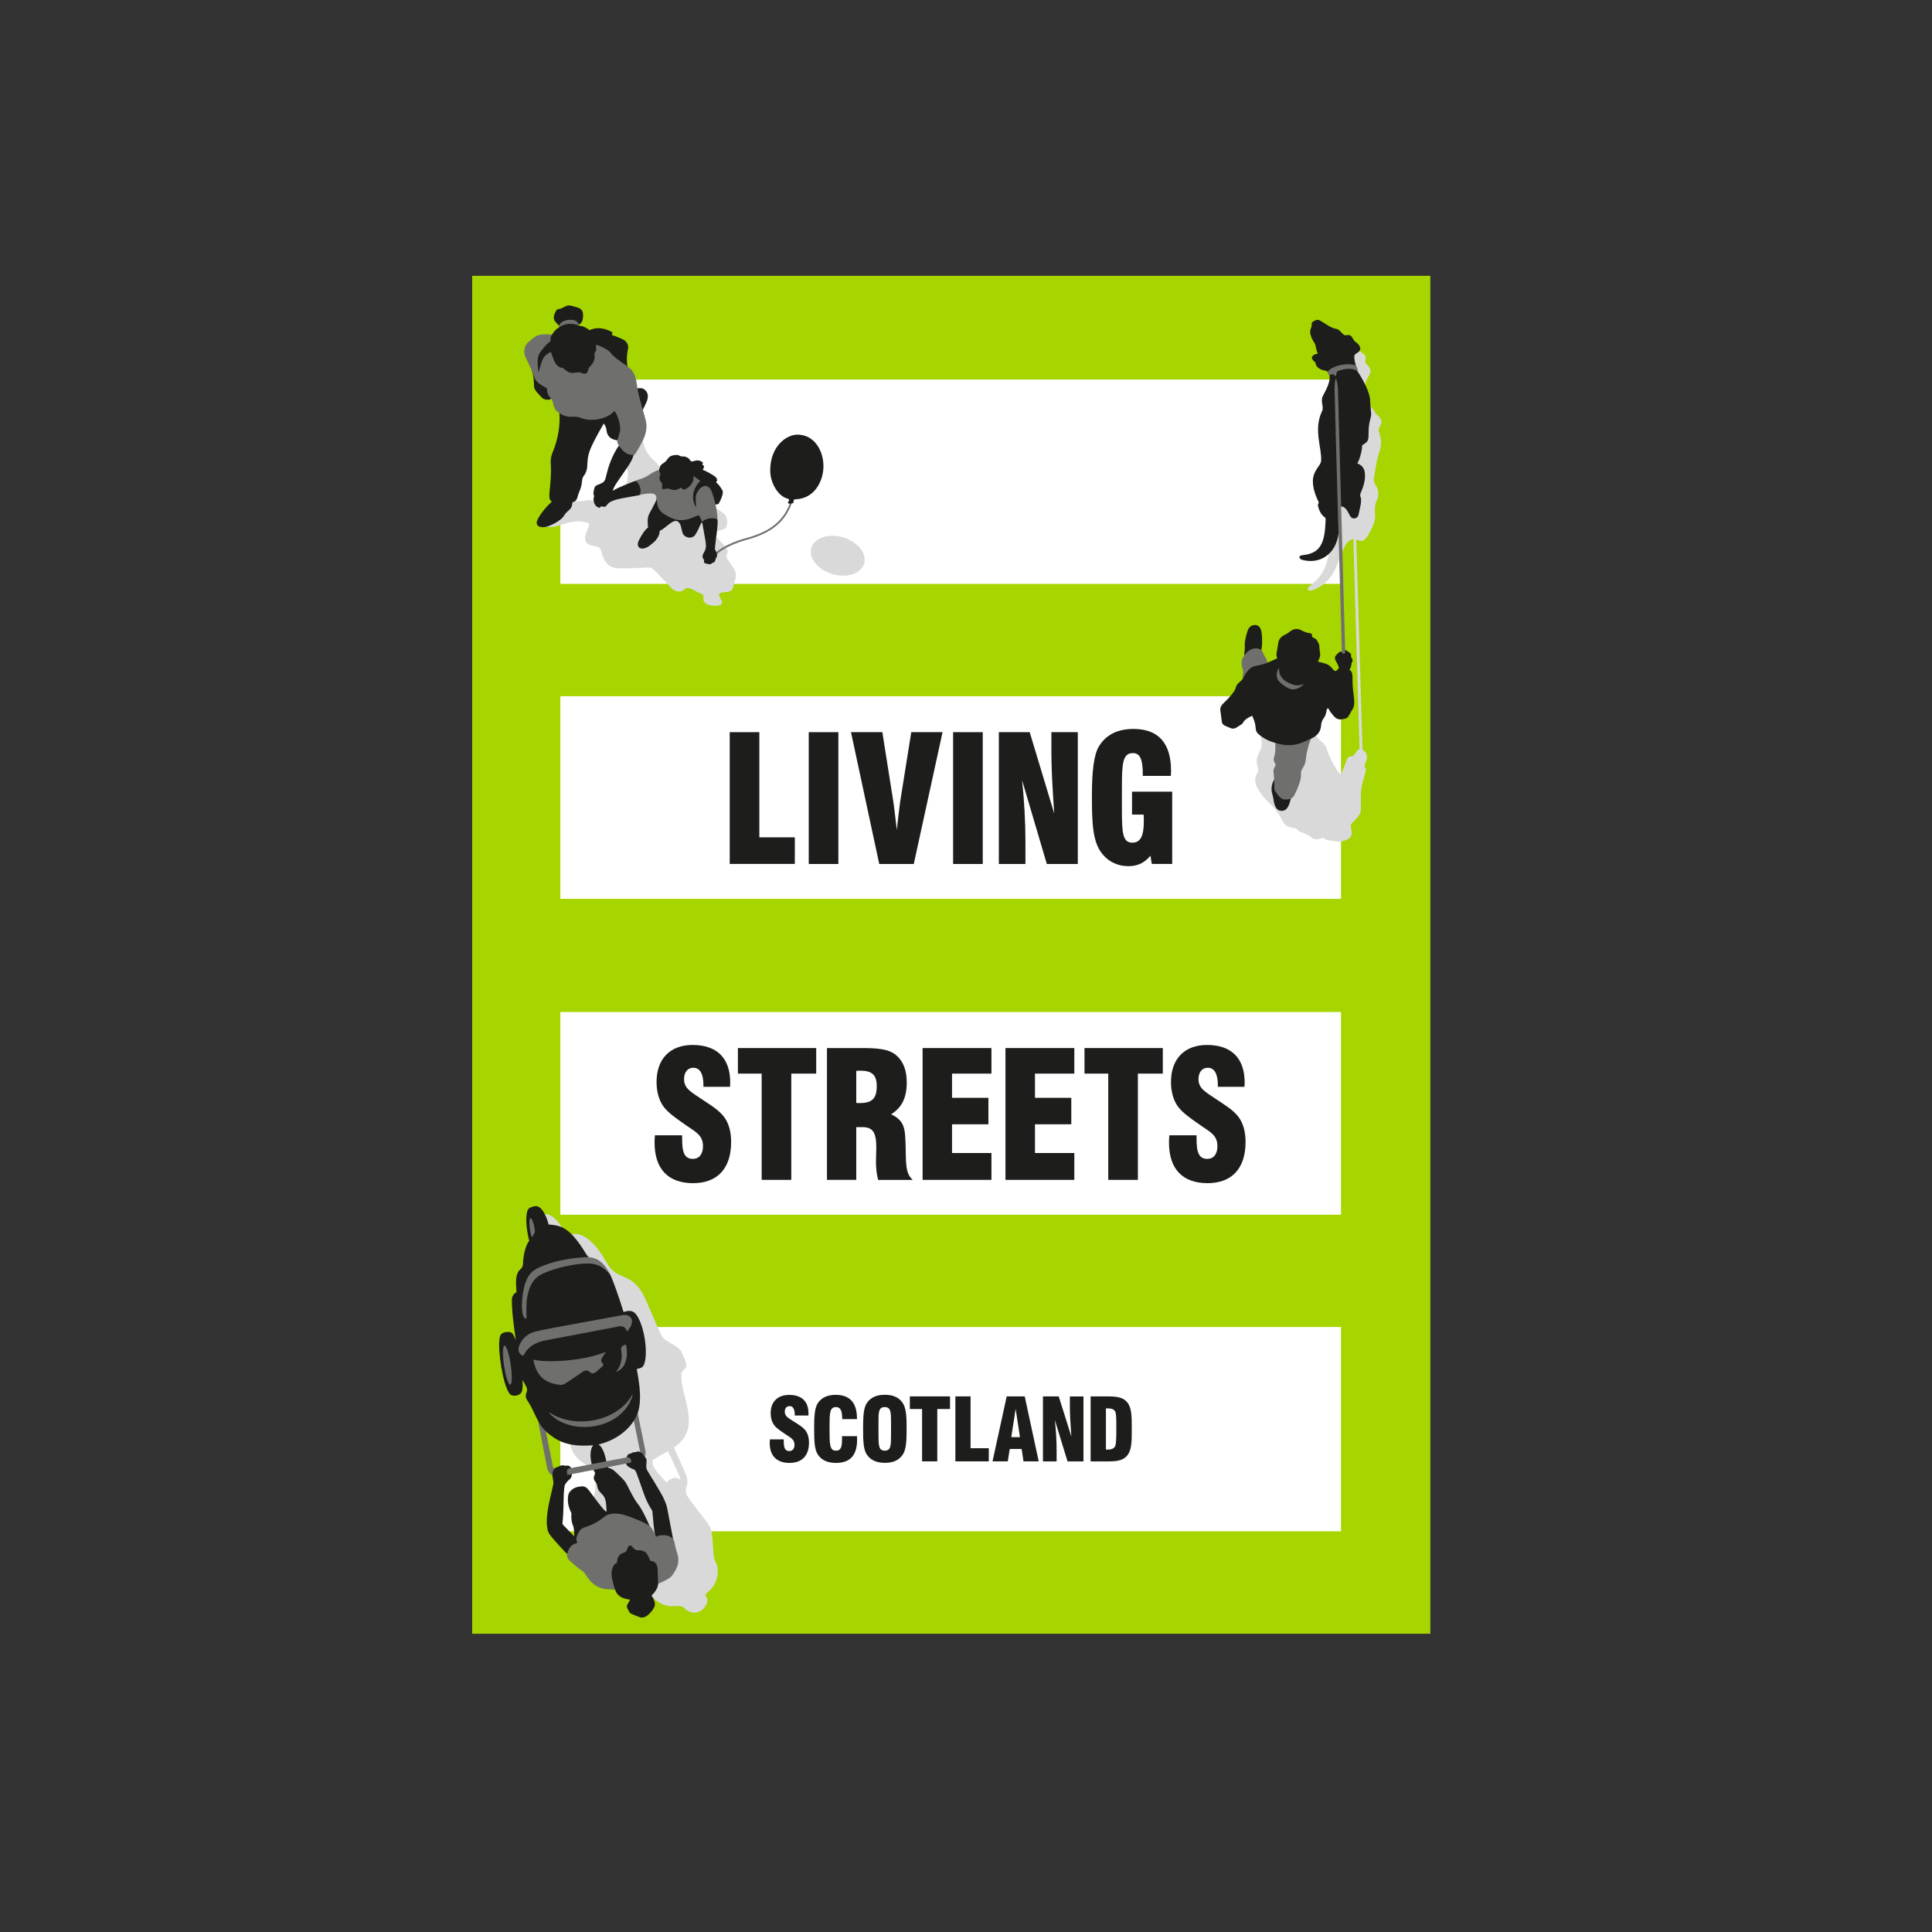 <?xml version="1.0" encoding="UTF-8"?>
<svg xmlns="http://www.w3.org/2000/svg" xmlns:xlink="http://www.w3.org/1999/xlink" id="Layer_1" viewBox="0 0 300 300">
  <rect x="0" y="0" width="300" height="300" fill="#333333" stroke="none"/>
  <defs>
    <clipPath id="clippath">
      <rect x="73.32" y="42.83" width="148.78" height="210.86" fill="none"></rect>
    </clipPath>
    <clipPath id="clippath-1">
      <rect x="73.32" y="42.83" width="148.78" height="210.86" fill="none"></rect>
    </clipPath>
    <clipPath id="clippath-2">
      <rect x="83.95" y="67.58" width="30.62" height="27.12" fill="none"></rect>
    </clipPath>
    <clipPath id="clippath-3">
      <rect x="84.53" y="68.14" width="29.74" height="25.93" fill="none"></rect>
    </clipPath>
    <clipPath id="clippath-4">
      <rect x="73.32" y="42.83" width="148.78" height="210.86" fill="none"></rect>
    </clipPath>
    <clipPath id="clippath-5">
      <rect x="125.07" y="82.46" width="9.62" height="7" fill="none"></rect>
    </clipPath>
    <clipPath id="clippath-6">
      <rect x="125.9" y="83.19" width="8.37" height="6.2" fill="none"></rect>
    </clipPath>
    <clipPath id="clippath-7">
      <rect x="73.32" y="42.83" width="148.78" height="210.86" fill="none"></rect>
    </clipPath>
    <clipPath id="clippath-8">
      <rect x="202.93" y="53.59" width="12.25" height="63.86" fill="none"></rect>
    </clipPath>
    <clipPath id="clippath-9">
      <rect x="203.09" y="54.26" width="11.43" height="62.67" fill="none"></rect>
    </clipPath>
    <clipPath id="clippath-10">
      <rect x="73.32" y="42.83" width="148.78" height="210.86" fill="none"></rect>
    </clipPath>
    <clipPath id="clippath-11">
      <rect x="194.18" y="113.07" width="18.37" height="18.37" fill="none"></rect>
    </clipPath>
    <clipPath id="clippath-12">
      <rect x="194.91" y="113.73" width="17.37" height="16.97" fill="none"></rect>
    </clipPath>
    <clipPath id="clippath-13">
      <rect x="73.32" y="42.83" width="148.78" height="210.86" fill="none"></rect>
    </clipPath>
    <clipPath id="clippath-14">
      <rect x="83.95" y="188.3" width="27.99" height="62.98" fill="none"></rect>
    </clipPath>
    <clipPath id="clippath-15">
      <rect x="84.34" y="188.53" width="27.11" height="61.93" fill="none"></rect>
    </clipPath>
  </defs>
  <g>
    <rect x="73.32" y="42.83" width="148.78" height="210.86" fill="#a7d500"></rect>
    <rect x="87.01" y="206.06" width="121.22" height="31.72" fill="#fff"></rect>
    <rect x="87.01" y="58.94" width="121.22" height="31.72" fill="#fff"></rect>
    <rect x="87.01" y="157.15" width="121.22" height="31.47" fill="#fff"></rect>
    <rect x="87.01" y="108.11" width="121.22" height="31.46" fill="#fff"></rect>
    <polygon points="113.31 134.15 113.31 113.69 117.91 113.69 117.91 130.02 123.42 130.02 123.42 134.15 113.31 134.15" fill="#1d1d1b"></polygon>
    <rect x="125.58" y="113.69" width="4.6" height="20.47" fill="#1d1d1b"></rect>
    <g clip-path="url(#clippath)">
      <path d="M132.15,113.69h4.86l1.7,10.75c.05.35.26,1.82.55,4.44.21-1.93.37-3.4.52-4.41l1.72-10.78h4.86l-4.47,20.47h-5.36l-4.39-20.47Z" fill="#1d1d1b"></path>
      <rect x="148" y="113.69" width="4.6" height="20.47" fill="#1d1d1b"></rect>
      <path d="M155.11,113.69h4.78l3.81,12.63c-.29-4.06-.44-7.19-.44-9.42v-3.21h4.1v20.47h-4.81l-3.84-13.01c.34,3.29.52,6.48.52,9.55v3.46h-4.13v-20.47Z" fill="#1d1d1b"></path>
      <path d="M182.01,134.15h-3.16l-.21-1.28c-.91,1.12-2.01,1.63-3.42,1.63-1.59,0-2.98-.63-3.97-1.8-1.57-1.82-1.7-4.71-1.7-9.06,0-3.84.29-6.43,1.1-7.76,1.1-1.8,2.9-2.69,5.36-2.69,3.87,0,5.83,2.2,5.83,6.53,0,.25-.03.49-.03.76h-4.36v-.25c0-2.26-.39-3.29-1.54-3.29-1.59,0-1.7,1.66-1.7,5.28v3.43c0,3.59.08,5.2,1.62,5.2,1.28,0,1.78-1.06,1.78-3.32,0-.33,0-.65-.03-1.04h-1.8v-3.56h6.24v11.21Z" fill="#1d1d1b"></path>
      <path d="M105.92,176.27v.6c0,2.12.39,3.08,1.67,3.08.97,0,1.57-.73,1.57-1.96,0-1.69-1.07-2.18-2.56-3.21-1.67-1.17-2.95-2.04-3.66-3.08-.65-.98-.99-2.23-.99-3.7,0-3.59,2.12-5.74,5.59-5.74,3.81,0,5.85,2.07,5.85,5.85,0,.22-.03.44-.03.65h-4.13v-.24c0-1.8-.55-2.72-1.57-2.72-.84,0-1.44.65-1.44,1.77,0,1.5,1.18,2.04,2.87,3.19,1.54,1.03,2.82,1.8,3.58,3.02.55.9.86,2.1.86,3.54,0,4.11-2.12,6.4-5.91,6.4s-5.98-2.12-5.98-6.31c0-.35.03-.74.05-1.12h4.21Z" fill="#1d1d1b"></path>
      <polygon points="118.27 166.71 114.58 166.71 114.58 162.74 126.74 162.74 126.74 166.71 122.87 166.71 122.87 183.21 118.27 183.21 118.27 166.71" fill="#1d1d1b"></polygon>
      <path d="M128.41,162.74h5.18c2.61,0,4.36.11,5.54,1.09,1.15.98,1.67,2.37,1.67,4.27,0,2.34-.76,3.89-2.43,4.93,2.14.98,2.17,2.34,2.25,4.74.08,2.64-.1,4.41,1.12,5.45h-5.38c-.24-.87-.34-1.8-.34-2.83,0-.9.05-1.58.05-2.1,0-2.37-.45-3.27-2.17-3.27h-.94v8.19h-4.55v-20.47ZM133.53,171.28c1.88,0,2.61-.71,2.61-2.61,0-1.77-.73-2.42-2.61-2.42-.18,0-.37.03-.57.03v4.98c.21,0,.39.03.57.03" fill="#1d1d1b"></path>
      <polygon points="143.26 162.74 153.95 162.74 153.95 166.71 147.83 166.71 147.83 170.47 153.48 170.47 153.48 174.58 147.83 174.58 147.83 179.04 153.95 179.04 153.95 183.21 143.26 183.21 143.26 162.74" fill="#1d1d1b"></polygon>
      <polygon points="156.13 162.74 166.82 162.74 166.82 166.71 160.71 166.71 160.71 170.47 166.35 170.47 166.35 174.58 160.71 174.58 160.71 179.04 166.82 179.04 166.82 183.21 156.13 183.21 156.13 162.74" fill="#1d1d1b"></polygon>
      <polygon points="172.09 166.71 168.4 166.71 168.4 162.74 180.56 162.74 180.56 166.71 176.69 166.71 176.69 183.21 172.09 183.21 172.09 166.71" fill="#1d1d1b"></polygon>
      <path d="M185.8,176.27v.6c0,2.12.39,3.08,1.67,3.08.97,0,1.57-.73,1.57-1.96,0-1.69-1.07-2.18-2.56-3.21-1.67-1.17-2.95-2.04-3.66-3.08-.65-.98-.99-2.23-.99-3.7,0-3.59,2.12-5.74,5.59-5.74,3.81,0,5.85,2.07,5.85,5.85,0,.22-.03.44-.03.65h-4.13v-.24c0-1.8-.55-2.72-1.57-2.72-.84,0-1.44.65-1.44,1.77,0,1.5,1.18,2.04,2.87,3.19,1.54,1.03,2.82,1.8,3.58,3.02.55.9.86,2.1.86,3.54,0,4.11-2.12,6.4-5.91,6.4s-5.98-2.12-5.98-6.31c0-.35.03-.74.05-1.12h4.21Z" fill="#1d1d1b"></path>
    </g>
    <g clip-path="url(#clippath-1)">
      <g>
        <g clip-path="url(#clippath-2)">
          <g clip-path="url(#clippath-3)">
            <path d="M99.82,68.14c.05,1.23.77,2.56,1.73,3.37.56.47,1.11,1.1,1.11,2.12,0,.37,7.85,4.79,8.04,4.91.83.54,1.5,1.05,1.91,1.4.13.1.28.74.3.97.05.89-.16,1.11-.7,1.33-.2.08-.79.2-.98.26-.18.07-.29.63-.14.79.24.25.99.94,1.6,1.66.29.34.36.65.22,1-.15.39-.15.64.04.87.37.46.9,1.29.99,1.44.32.5.36.95.3,1.41-.03.26-.29,1.17-.41,1.55-.14.42-.3.56-.71.66-.29.07-.84.1-1.05.14-.41.07-.5.36-.33.64.55.92.57,1.32-.5,1.4-.59.05-1.34-.14-1.52-.27-.74-.54-.43-.8-.49-1.21-.06-.46-.64-.39-1.51-.95-.37-.24-1.11-.51-1.44-.13-.45.51-1.22.43-1.76.05-.52-.37-2.25-2.45-2.98-3.06-.39-.33-.56-.4-1.29-.36-1.64.1-3.45.16-4.43.09-1.32-.09-2.02-.99-2.38-2.33-.24-.91-.4-.97-1.28-1.12-1-.17-1.47-.66-1.26-1.59.06-.25.32-.97.53-1.53.11-.29,0-.45-.27-.51-1.36-.26-1.85-.31-3.81.28-1.07.32-1.24.53-2.85.39,0-.87,3.69-3.67,3.92-3.78.46-.23,2.22-.2,2.42-.27.24-.08.48-.13.81-.1.49.03.8.07.86.1.06.03,4.15-1.87,4.15-1.87,0,0,.38-.4.45-.54.36-.7.64-1.79.14-2.9-.21-.46.62-2.16.62-2.16l1.93-2.16Z" fill="#d9d9d9"></path>
          </g>
        </g>
      </g>
    </g>
    <g clip-path="url(#clippath-4)">
      <g>
        <g clip-path="url(#clippath-5)">
          <g clip-path="url(#clippath-6)">
            <path d="M134.18,87.52c-.47,1.57-2.69,2.29-4.95,1.61-2.26-.68-3.71-2.51-3.24-4.07.47-1.57,2.69-2.29,4.95-1.61,2.26.68,3.71,2.5,3.24,4.07" fill="#d9d9d9"></path>
          </g>
        </g>
      </g>
    </g>
    <g clip-path="url(#clippath-7)">
      <g>
        <g clip-path="url(#clippath-8)">
          <g clip-path="url(#clippath-9)">
            <path d="M214.4,65.96c.28-.45.01-1.12-.48-1.46-.43-.29-.58-.99-1.26-1.52-.21-.16-.71-2.85-.72-3.1-.01-.44.61-1.52.73-1.74.26-.45.2-.94-.47-1.6-.25-.25-.23-.62-.15-.84.08-.22,0-.52-.3-.73-.16-.11-.72-.5-.88-.7l-2.03.57-2.28,21.03s-.03,9.05-.17,9.83c-.45,2.58-1.15,3.85-3.15,5.42-.33.27-.15.73.36.58,2.54-.74,3.6-2.85,4.13-4.23.09-.24.56-1.4.66-1.66.24-.65.55-1.44,1.16-1.86.23-.15.42-.22.6-.23l.98,33.21.45-.02-.98-33.14c.19.06.39.16.52.2.27.07.61.05.89-.29.62-.73,1.19-1.93,1.43-2.81.15-.54.07-1.25.06-1.46-.04-.53.03-1.19.34-1.84.23-.46.29-1.41-.18-2.17-.3-.48-.38-.64-.32-1.09.12-.88.44-3.05.91-4.34.37-1.03.19-2-.04-2.62-.19-.5-.17-.83.18-1.39" fill="#d9d9d9"></path>
          </g>
        </g>
      </g>
    </g>
    <g clip-path="url(#clippath-10)">
      <g>
        <g clip-path="url(#clippath-11)">
          <g clip-path="url(#clippath-12)">
            <path d="M210.76,116.54c.1-.17.66-.35.98-.04.42.41.55.63.53,1.06,0,.13-.05.5-.31,1.1-.04.09-.09.25-.04.35.27.49.2.56.05,1.11-.05.21-.26.91-.38,1.36-.18.66-.26,1.33-.26,1.8,0,.21-.03,1.41-.02,2.17,0,.53.02.74-.43,1.35-.11.15-.52.57-.62.7-.15.2-.5.37-.5.71-.01.56.43,1.41-.21,1.93-.41.33-1.42.64-2.01.51-.91-.19-1.52-.1-1.8-.38-.24-.24-.34-.18-.58-.09-.39.15-.96.26-1.41-.07-1.06-.78-1.61-.77-2.12-1.1-.24-.16-.2-.38-.67-.43-.91-.08-1.47-.41-1.8-1.1-.44-.92-1.11-1.89-1.86-2.59-1.16-1.09-1.82-2-2.24-2.95-.28-.62-.17-1.36.23-2.01.1-.16.11-.4.06-.57-.32-1.05-.28-1.67.19-2.54.34-.64.55-1.33.17-2.73-.18-.66,8.34-.32,8.47-.08.63,1.15,1.55,1.25,1.83,2.26.28,1.03,1.27,2.98,1.99,3.81.1.11.22.13.3-.02.08-.16.66-1.59.82-2.06.17-.5.4-.55.64-.54.32.01.58-.23.99-.93" fill="#d9d9d9"></path>
          </g>
        </g>
      </g>
    </g>
    <g clip-path="url(#clippath-13)">
      <g>
        <g clip-path="url(#clippath-14)">
          <g clip-path="url(#clippath-15)">
            <path d="M111.19,242.73c-.4-.84-.38-1.36-.43-2.04-.2-2.9-.15-3.25-1.29-4.74-.96-1.26-2.26-2.81-2.82-3.79-.16-.29-.23-.79-.05-1.26.17-.61.27-1.09-.14-2.06-.48-1.13-1.63-3.59-1.82-4.07,3.98-2.65,1.77-6.71,1.25-9.89-.07-.41-.1-1.12-.09-1.3.04-.53.05-.54.4-.87.35-.33.46-.48.32-1.04-.11-.42-.38-1.16-.74-1.82-.14-.27-.33-.43-.71-.71-.32-.23-.87-.53-1.27-.78-.65-.4-.86-.48-1.28-1.4-.72-1.54-2.02-4.73-2.61-5.87-1.01-1.96-2.22-2.49-3.27-2.93-1.53-.65-1.9-1.2-2.73-2.61-1.98-3.37-4-4.34-5.27-3.81-.22.09-1.14-.73-1.28-.98-.82-1.46-2.12-2.51-3.04-2.22,0,0,3.97,34.73,4.15,35.5.52,2.25,1.51,2.81,3.63,4.12.18.11.62,1.67.46,1.91-.16.24-.12.53-.1.9.02.52-.23,1.34-.46,1.72-.05.09,8.59,14.93,8.59,14.93,0,0,0-.29.45.16.96.96,2.13,1.72,3.46,1.63,1.72-.11,1.62.21,1.92.46,1.05.86,2.12.6,2.76-.03.23-.23.75-.86.66-1.46-.04-.27-.49-.7-.09-1.01,1.84-1.38,1.96-3.57,1.44-4.68M105.1,229.49c-.73-.09-1.33.39-1.65.72-.38-.55-1.72-1.75-2.05-2.68-.11-.32-.11-.78.01-.86.83-.5,1.43-.83,2.3-1.34.25.45,1.48,3.16,1.76,3.79.46,1.05-.09.42-.38.37" fill="#d9d9d9"></path>
          </g>
        </g>
      </g>
      <path d="M111.25,86.12l-.2-.19c1.03-1.08,3.21-1.94,4.76-2.36,3.84-1.03,5.91-2.72,6.93-5.66l.26.09c-1.05,3.03-3.18,4.78-7.12,5.84-1.22.33-3.56,1.18-4.63,2.28" fill="#6f6f6e"></path>
      <path d="M122.59,78.22c-.13,0-.24-.08-.23-.18.01-.15.17-.23.19-.42,0-.1-.27-.2-.37-.23-1.28-.36-2.58-2.29-2.58-4.35,0-3.72,2.49-5.55,4.23-5.55,2.65,0,4.13,2.57,4.03,5.14-.08,2.06-1.32,4.77-4.3,4.9-.09,0-.29.04-.32.12-.05.18.04.29-.03.37-.07.08-.09.13-.15.13-.06,0-.26.06-.46.05" fill="#1d1d1b"></path>
      <path d="M111.41,80.64c.14.78-.3,3.31-.36,4.09-.02.32-.08.55.03.71.17.26.33.62.25.93-.05.18-.18.23-.33.82-.04.15-.34.15-.44.26-.24.26-.55.17-1.02.03-.19-.06-.28-.19-.23-.33.05-.14.02-.16.01-.23-.2-.17-.34-.56-.11-.95.46-.79.45-1,.35-1.91,0-.06-.49-2.78-.51-2.86-.05-.16-.22.08-.29.27-.12.28-.44,1.02-.8,1.57-.44.68-1.62.57-1.98-.29-.06-.14-.26-1.15-.34-1.3-.32-.59-.69-.77-1.45-.26-.65.44-1.26,1.05-1.65,1.18-.11.03-.11.16-.12.24-.02.38-.2.81-.64,1.34-.14.17-.96.83-1.07.9-1.17.72-2.04.19-1.51-.93.35-.75,1.02-1.78,1.43-1.99-.09-1.04-.09-1.46.09-1.94.08-.22,1.04-1.88,1.21-2.42.43-1-.42-1.22-.42-1.22l-1.21-.04s-.53.15-1.01.57c-.7.17-2.75.46-3.52.68-.54.15-1.1.37-1.34.64-.33.38-.41.58-.8.48-.23-.06-.24-.11-.33,0-.22.25-.31.18-.64-.02-.15-.09-.37-.39-.43-.68-.03-.13-.13-.67,0-.8.1-.1-.13-.48-.08-.68.13-.54.1-.99.54-1.16,1.13-.45,1.21-.47,1.45-1.51.26-1.11.83-3.04,1.96-4.63.38-.26.34-.89.09-.8-1.31-.04-1.78-.64-1.95-1.25-.11-.43-.04-.81-.49-1.38-.32.53-1.31,2.29-1.76,3.26-.56,1.18-.77,1.88-.8,3.43-.06.6-.26,1.1-.61,1.54-.1.13-.19.46-.21.79-.05.7-.29,1.29-.55,1.9-.15.34-.15,1.21-.93,1.29-.06.84-.31,1.04-.72,1.4-.12.1-.4.36-.62.74-.41.69-1.94,1.49-2.72,1.68-.95.24-1.78-.17-1.4-1.01.53-1.19,1.69-2.37,2.27-2.91-.23-.18-.52-.18-.34-1.78.11-1.03.25-2.6.18-3.74-.05-.77-.08-1.28.36-2.35.72-1.73,1.13-4.02.96-5.83-.02-.17-.31-1.63-.29-1.63s-.37-.74-.37-.74c0,0-.54,0-.63.1-.3.34-1.18.11-1.41-.14-.18-.19-.52-.58-.82-.9-.25-.28-.41-.63-.41-.85-.02-.6-.06-1.78-.32-2.38.11-.18.13-.4.13-.4l.36-3.33,1.58-1.26.99-.62c.25-.4.58-.89,1.07-1.13.29-.33.35-.29.24-.3-.28-.03-.45-.33-.76-.67-.46-.51-.11-1.24.07-1.55.09-.17.15-.37.55-.41.41-.04.4-.17,1.2-.49.35-.14.79.03,1.19.14.8.22,1.31.35,1.31,1.36,0,.72-.21,1.3-.73,1.45-.09.03-.05.07.09.15.64.01,1.4.45,1.62.7.8-.37,1.8-.51,3.18.11.44.2.45.28.36.45-.04.08-.12.17.01.2.42.12,1.73.67,1.86.77.44.35.72.81.58,1.41-.15.69-.26,1.75-.05,2.76.05.23-.12,1.24-.14,1.25-.02,0,.54,2.18.54,2.18,0,0,1.03-.1,1.13-.11.68-.05.86-.03,1.21.3.44.4.54,1.03.18,1.86-.06.14-1.03,2.19-1.03,2.19l-.08,3.25-.71,2.36s-.14.35-.19.45c-.09.27-.17.55-.36.89-.63,1.16-1.94,2.82-2.57,3.89-.06.11-.16.31-.19.39-.1.36-.24.39.19.16.47-.26,2.44-1.13,3.25-1.36.17-.02.38.07.38.07l2.7-1s.54-.54.57-.74c.03-.2.1-.53.26-.75.1-.14.35-.31.51-.41.5-.34.53-.69.95-.98.16-.11.66-.23,1.03-.23.39,0,.48.29.99.24.4-.04.97.31,1.09.61.04.11.26.2.41.16.29-.07.88-.4,1.56.17.13.11-.29.25.08.46.24.13.04.39-.11.66.5.19,1.7.85,1.98,1.1.23.21.34.56.23.65-.22.17-.04.29.05.37.25.21.59.7.74.96.16.26.16.45.08.8-.14.6-.54,1.32-.62,1.41-.08.09-.27.12-.48.09-.11.03-.54.51-.54.51l.52,1.36.35.51Z" fill="#1d1d1b"></path>
      <path d="M193.31,102.01c-.24-.69.06-.86-.03-1.92-.03-.43.31-1.83.49-2.26.27-.62.74-.8,1.19-.78.55.03.83.55.91,1.01.1.55.22,2.05-.08,3.17-.04.15-1.28.3-1.28.3l-1.2.48Z" fill="#1d1d1b"></path>
      <path d="M196.81,102.89c.33-.13,1.15-.47,1.51-.66-.03-.16-.15-.48-.11-.67.03-.14.24-1.44.3-1.82.07-.42.42-.91.88-1.11.28-.12.66-.35.87-.53.43-.37,1.05-.58,1.62-.32.15.06.85.46,1.31.5.37.03.54.13.54.38,0,.06,0,.28.11.32.37.13.64.31.79.72.04.12.19.2.22.5.05.5.07,1.03.13,1.2.1.28-.11.98-.29,1.21-.06.07-.02.13.11.17.53.14,1.09.22,1.53.51.83.55.81,1.45,1.58.43-.11-.47-.35-.83-.47-1.06-.16-.31-.24-.52-.03-.85.07-.1.34-.38.54-.54.11-.08.13-.03.52-.13.24-.06.16-.41.63-.11.43.28.77.47.69.77-.02.08-.01.18.08.33.11.17.22.42.14.55-.34.61.05.33-.46,1.33.22.2.49.17.47,1.51-.01,1.2.17,2.26.19,2.48.09.83.18,1.57-.19,2.14-.78,1.2-.49,1.42-1.75,1.56-.91.1-1.23-.65-1.75-1.24-.13-.14-.37-1.04-.57.06-.06.31-.15.65-.4.99-.28.38-.37.72-.4,1.03-.06.61-.14,1.49-1.55,2.15-.36.17-.55.55-.55.55l-2.44,1.16-1.98-.32-.36-.5s-.06-.18-.26-.23c-.77-.21-1.68-.57-2.61-1.37-.29-.25-.4-.55-.42-.91-.07-1.12-.45-1.54-.5-1.91-.37.06-1.12.52-1.38.92-.05.08-.14.27-.31.39-.09.07-.79.5-.87.55-.18.1-.45.16-.69.09-.24-.07-1.11-.45-1.18-.51-.11-.09-.31-.23-.34-.61-.05-.52-.19-1.48-.21-1.59-.06-.41.02-.77.48-1.2.97-.91,1.72-1.84,1.87-2.29.09-.26.09-.48.38-.75.08-.07.53-.53.73-.71.05-.05.08-.29.08-.29l.36-.76.84-1.34,1.9-.19.7.03Z" fill="#1d1d1b"></path>
      <path d="M203.87,49.94c.34-.17.67-.43,1.12-.16,1.16.7,1.7,1.13,2.38,1.26.2.04.43.09.64.3.7.69.65.76,1.07.7.43-.06.68,0,.9.38.11.18.28.52.48.65.93.63.94,1.32.4,1.65-.5.31-.57.38-.57.76,0,.22.14,1,.27,1.35.04.11-.05.41.09.61.98,1.43,2.07,3.48,2.1,4.73,0,.27.09,1.35.15,1.83.08.62-.13,1.03-.15,1.17-.19.89-.23,1.07-.24,2.24-.01,1.17-.18,1.2-1,1.73.02.56-.25,1.94-.75,2.82.84.31,1.2.88,1.2,1.92s-.43,2.12-.67,2.66c-.07.15-.12.43-.04.59.28.59-.11,1.89-.32,2.87-.11.49-.95.83-1.34.02-.36-.75-.8-1.43-1.33-1.37-.19.03-.15,3.2-.15,3.2l-.25.86c-.35,3.43-3.03,4.96-5.65,4.22-.49-.14-.71-.66.07-.73,3.06-.28,3.44-2.34,3.56-5.49,0-.13,0-.3-.13-.38-.52-.34-.88-1.01-1.05-1.78-.08-.35.18-.41.1-.58-.32-.7-.9-1.9-.9-3.29,0-1.19.72-2,1.04-2.5.1-.15.24-.4.25-.7.08-1.99-1.18-4.77.08-7.51.13-.29.2-.42.13-.97-.04-.28-.23-.98.05-1.51.67-1.26,1.22-2.34,1.01-3.28-.03-.12.04-.24.04-.24,0,0-.32-.23-.36-.28-.22-.25-1-.05-1.64-.83-.22-.27-.11-.52-.33-.69-.34-.28-.53-.59-.36-.83.14-.2.51-.42.87-.41-.17-.33-.34-1.03-.34-1.16s-.08-.31-.15-.44c-.36-.59-.93-1.5-.62-2.27.06-.16.18-.49.15-.59-.03-.11,0-.41.2-.51" fill="#1d1d1b"></path>
      <path d="M197.86,121.1c-.26.25-.55,1.29-.35,1.99.29,1.04.22,1.1.31,1.47.17.73.43,1.29,1.1,1.34,1.06.08,1.3-1.06,1.53-1.93.04-.16-2.59-2.88-2.59-2.88" fill="#1d1d1b"></path>
      <path d="M88.61,49.66c.9,0,1.12.35,1.28.86-1.08-.3-1.85-.44-3.15.32,0-.23.27-1.18,1.88-1.18" fill="#6f6f6e"></path>
      <path d="M85.67,51.96c-.47-.05-.64-.04-1.27-.04-.57,0-1.06.19-1.34.38-.2.13-.71.57-1.07.87-.51.44-.77,1.42-.43,2.19.11.25,1.12,2.33,1.25,2.76.31,1.03.5,1.29,2.12,2.18.03.46.09,1.02.47,1.38.39.37.44.84.54,1.2.17.62.32.88,1,1.32.42.27.96.57,2.02.51.64-.04.89.05,1.3.21,1.62.62,4.09.15,5.15-1.12.57.71,1.04,2.41.85,3.23-.05.23-.28.91-.39,1.33-.05.2-.04.37.08.57.48.81,1.21,1.76,2.37,1.71.16,0,.23-.03.36-.22.39-.61,1.25-2.08,1.48-2.85.39-1.32.23-1.89-.07-2.99-.23-.83-.97-3-1.25-5.2-.1-.84-.48-1.7-.95-2.12-.53-.48-2.19-1.5-2.87-2.22-.24-.25-.28-.43-.6-.63-.5-.32-1.39-.81-1.88-.87-.03.28.1.78-.01.95-.16.23-.26.3-.22.56.11.74-.14,1.12-.37,1.47-.25.39-.54.51-.65,1.03-.09.48-.39.61-1.14.31-.35-.14-.24-.02-1.21.05-.61.04-1.17-.47-1.54-.78-1.25-.04-1.51-1.65-1.87-2.5-.26.14-.6.36-.84.57-.18.17-.4.45-.59,1.06-.06.19-.29.84-.38,1.27-.07.29-.13.27-.15-.05-.05-.7-.26-1.81.21-2.62.16-.28,1.03-1.45,1.71-1.88,0-.37-.03-.65.2-1.01" fill="#6f6f6e"></path>
      <path d="M98.68,74.62c.45.31,1.1,1.31.62,2.25.71-.21,1.77-.34,2.22-.18.4.14.39.45.46,1,.09.77.23,1.54,1.03,2.06,1.61,1.05,2.56,1.23,4.04.82.22-.06.72-.29,1.07-.44.19-.08.37-.15.47,0,.15.2.38.71.4.92.36-.43,1.61-.84,2.42-.39.04-1.15-.46-3.17-.91-4.35-.2-.53-.76-1.25-1.64-.59-.37.28-.81.9-.84,1.65,0,.12.05,1.03.06,1.24,0,.11-.05.1-.12-.03-.74-1.48-.18-2.94.78-3.92-.21-.11-.88-.64-1.08-.77.26,1.25-1.22,2.32-1.64,2.08-.43-.24.09-.44-.67-.04-.67.35-1.3.01-1.48-.03-.55-.14-.78.2-.99.03-.24-.2.1-.63-.13-.92-.35-.45-.47-.78-.22-1.27.08-.17-.22-.55-.21-.77-.54.13-1.1.48-1.55.78-.91.61-1.68.69-2.09.9" fill="#6f6f6e"></path>
      <path d="M206.2,57.66c.85-.95,2.96-1.33,4.19-.96.25.08.26.17.29.27.04.17.11.28.14.46.03.13,0,.18-.02.24-.82-.72-2.49-.3-3.09-.03-.11.05-.16.2-.18.32-.07.5-.13.62-.37.22-.1-.17-.46,0-.72.06-.05.01-.12-.02-.14-.08-.02-.05-.12-.22-.15-.27-.02-.05,0-.17.05-.23" fill="#6f6f6e"></path>
      <path d="M208.37,101.31c-.12-4.24-1.11-38.47-1.13-40.82,0-.74.05-1.64.2-1.64.13,0,.29,1.05.31,1.6.04,1.87,1.01,36.66,1.13,40.85,0,.27-.5.28-.51,0" fill="#6f6f6e"></path>
      <path d="M192.92,105.44c.06-.49.17-1.05.08-1.43-.04-.17-.46-1.14,0-1.88.43-.68,1.04-1.55,2.23-1.44.31.03.69.24.78.45.44,1.03.75,1.2.8,1.75-.44.22-1.34.42-1.86.52-1.26.23-1.72,1.71-2.03,2.03" fill="#6f6f6e"></path>
      <path d="M198.57,103.71c-.26.42-.51,1.26-.11,1.89.27.43,1.05,1.02,1.77,1.34.6.27,1.45.04,2.2-.67.03-.03.01-.06-.03-.04-.4.15-1.03.29-1.54.11-.9-.3-1.59-.67-2.02-1.42-.19-.34-.24-.82-.26-1.21" fill="#6f6f6e"></path>
      <path d="M197.99,115.33c.14.5.01,1.83-.13,2.18-.1.24-.16.5.12,1.02.14.26.09.34-.07.63-.07.13-.2.42-.17.64.06.4.14,1.78.14,2.3,0,.35-.04.54.12.74.45.56.77,1.31,1.59,1.31.65,0,1.15-.2,1.37-.63.45-.87,1.12-2.38,1.05-3.23,0-.13-.02-.52.12-.75.44-.77.57-.94.65-1.77.08-.85.4-2.15.79-3.08-1.23.53-2.67,1.56-5.59.66" fill="#6f6f6e"></path>
      <path d="M101.25,247.67c-.1.1-.06.15,0,.22.18.19.44.75.45,1.29,0,.12-.16.57-.48.97-.58.7-1.2,1.27-2.01.92-.18-.08-.9-.34-1.21-.5-.34-.18-.42-.58-.52-.72-.21-.32-.13-.67.01-.84.1-.12.27-.47.35-.61-1.21-.16-2.01-.56-2.32-1.55-.55-.3-7.11-5.25-7.27-5.36-.16-.11-2.44-2.54-2.88-3.2-.29-.45-.33-.62-.4-1.09-.16-1.11,0-2.32.22-3.49.24-1.25.78-3.25.75-3.52-.03-.23-.1-.61-.17-1.1-.03-.18-.15-.5-.15-.5l.25-.51.26-.06c.11-.16.3-.16.46-.22.14-.05.2-.15.64-.26.22-.05.35.08.72.05.38-.03.5.01.76.4.06.09.11.8.09.92-.07.54-.12.62-.38.82-.26.21-.31.3-.49.51-.28.34-.28.54-.34,1.09-.12,1.24-.05,3.47-.23,4.93-.03.25-.04.39.06.5.49.51,1.4,1.46,1.73,1.78.06.06.02-1.21-.17-1.64-.15-.33-.24-.71-.27-1.38,0-.14.05-.52,0-.62-.26-.43-.57-1.37-.53-2.1.02-.4.03-.8.25-1.08.46-.6.95-.82,1.76-.91.58-.07.89.15,1.21.55.23.28,1.96,2.7,2.55,3.24.18.17.25.2.23-.12-.07-1.25-.1-1.91-.76-2.53-.22-.21-.58-.57-.64-1-.03-.24-.12-.59-.29-.81-.17-.22-.43-.53-.2-1.02.23-.5.08-.52-.25-.98-.1-.15-.15-.73-.19-.9-.19-.79-.3-2.2.27-2.82-4.18.34-5.82-.81-7.44-2.22-.21-.19-.23.1-.23.1l-.48-.66s-.28-.77-.42-1.02c-.63-1.12-.87-1.99-1.65-3.13-.27-.39-.34-.84-.14-1.27.1-.22.12-.56-.02-.85-.05-.1-.42-.84-.61-1.09.06.59.05,1.35-.09,1.78-.23.7-1.51.92-1.93.33-1.06-1.48-1.81-6.62-1.55-8.45.04-.31.1-.77.54-.96.36-.16.96-.25,1.34-.03.26.15.57.93.66,1.19-.04-.54-.64-3.98-.62-6.26,0-.19,0-.82.72-1.23-.12-1.87-.18-2.82.63-3.58.29-.28.38-.52.39-.94.02-.91.31-2.68.96-3.45-.34-1.31-.64-3.29-.32-4.55.09-.34.32-.59.58-.67.76-.23.92-.26,1.37.05.74.51,1.29,2.18,1.38,2.63,1.26.09,2.13.28,3.1,1.09.99.83,2.05,2.33,2.66,3.4.24.41.49.66.98.93.09.2,1.83,1.31,1.83,1.31l.69.65.14.11c.41.6,1.65,4.13,2.22,6.06.04.15,1.08-.57,1.87.3,1.19,1.31,2,5.59,1.41,7.62-.17.6-.38.83-1.2.95.07.86.99,4.39.13,6.89-.01.24-.22,1.25-.22,1.25l-.38-.08c-1.13,1.75-3.12,3.12-5.49,3.68.5.27.93,1.16,1.2,2.51.05.08.28,1.15.39,1.15.56-.04,1.59,1.11,1.89,1.4.22.21.58.53.86,1.04.26.48,1.13,2.31,1.66,2.96.72.89,1.42,2.38,1.96,3.63.08.19.64,1.53.66,1.52.02,0,.2,0,.14-.3-.1-.44-.31-2.39-.36-3.16-.02-.3.01-.4-.15-.63-.38-.57-.91-1.58-1.27-2.67-.27-.81-1.03-2.93-1.09-3.06-.28-.67-.46-.46-1.07-.84-.34-.22-.5-.26-.56-.8.07-.04.01-.56.07-.69.2-.49.26-.59.73-.68.1-.02.19-.13.3-.16.14-.04.31-.01.43-.04.19-.04.23-.14.43-.1.18.04.59.22.61.23.02.01.34.54.39.6.31.42.27.49.22,1.08-.01.15-.06.59.07.91.1.25,2.28,3.64,2.65,4.54.28.67.4.85.53,1.54.12.58.91,4.72.93,4.87.02.15,0,.37,0,.37l-1.8,5.77-.55.65c-.04.68-.5,1.27-.95,1.75" fill="#1d1d1b"></path>
      <path d="M81.28,210.5c-.5-.04-.99-.65-.67-1.5.48-1.23,1.35-1.94,2.54-2.24,1.88-.47,11.7-2.19,13.53-2.55,1.15-.23,2.25.8.68,2.56-.21-.76-.76-.9-1.22-.81-.37.07-9.95,1.88-11.47,2.18-2.15.42-2.94,1.49-3.39,2.36" fill="#6f6f6e"></path>
      <path d="M82.8,211.12c2.48.61,8.43.07,11.33-1.23-.22.25-.54.77-.71,1.06-.13.23-.08.51.09.67.16.14.23.33.04.53-.08.08-1.02.94-1.16,1-.33.16-.54.15-.78-.08-.25-.25-.64-.39-1.05-.1-.1.07-1.63,1.1-2.46,1.66-.56.38-.77.46-1.33.39-2.63-.37-3.52-1.77-3.97-3.89" fill="#6f6f6e"></path>
      <path d="M96.79,208.92c.18-.11.42-.16.46.06.3,1.65-.05,3.49-1.53,4.02-.06.02-.07-.03-.02-.08.74-.75,1.01-2.21.74-3.37-.03-.13-.03-.39.36-.63" fill="#6f6f6e"></path>
      <path d="M98.12,216.66c-2.23,3.98-8.71,5.33-12.75,2.71-.1-.07-.14,0-.05.09,3.31,3.59,11.24,2.6,12.9-2.73.06-.18,0-.23-.1-.07" fill="#6f6f6e"></path>
      <path d="M82.59,192.12c-.24-.44-.44-1.87-.37-2.63.03-.4.2-.42.36-.16.15.24.43,1.03.48,1.92-.11.5-.4.69-.47.87" fill="#6f6f6e"></path>
      <path d="M81.46,204.65c-.13-.13-.3-.55-.32-.68-.23-1.26-.06-3.95.78-5.55.37-.7.81-1.16,1.91-1.66,1.7-.78,4.05-1.35,6.82-1.53,1.19-.08,2.72,0,4,2.5.04.07-.03.05-.05.04-.98-1.08-1.89-1.64-3.67-1.57-1.82.07-4.67.67-6.63,1.56-1.54.7-2.16,2.06-2.44,3.74-.2,1.2-.11,2.57-.11,3.06,0,.27-.16.23-.29.09" fill="#6f6f6e"></path>
      <path d="M83.54,220.61c.15.78,1.27,6.61,1.42,7.33.12.54.37.87.79,1.14.02-.38.1-.72.36-1.06-.23-.05-.27-.36-.33-.65-.11-.54-.82-4.18-1.01-5.09-.59-.61-.87-1.01-1.24-1.67" fill="#6f6f6e"></path>
      <path d="M88.36,228.02c.23-.05,8.83-1.7,9.25-1.77.34.23.37.43.41.56.02.09.02.29-.1.31-.95.19-9.22,1.81-9.84,1.92-.09-.71-.04-.94.28-1.02" fill="#6f6f6e"></path>
      <path d="M99.37,225.42c.04-.12-.04-.32-.12-.73-.03-.15-.81-3.99-.83-4.09.25-.4.47-.83.6-1.17.16.8.97,4.73,1.16,5.65.09.43.09.82-.03,1.1-.16-.19-.42-.62-.77-.76" fill="#6f6f6e"></path>
      <path d="M90.9,237.12c-.34.11-.72.3-.91.61-.33.55-.59,1.07-.45,1.54.03.09.11.33.05.34-.24.05-.73.28-.84.38-.31.29-.52.76-.67,1.22-.11.35.02.76.27,1.01.45.44,1.43,1.31,1.89,1.59.38.23.56.45.72.72.7,1.17,1.69,2.04,2.94,2.2.54.07,1.08.05,1.59.12-.24-.83-.69-2.24-.48-3.02.17-.64.37-1,.65-1.07.1-.02.14-.08.14-.17.06-.69.29-1.31,1.14-1.51.17-.04.33-.23.42-.42.02-.05.11-.57.36-.64.38-.12.55.28.69.42.12.12.31.28.55.28.9-.02,1.27.23,1.53.62.14.22.32.63.42.88.06.15.13.18.27.18.37,0,.92.4.94,1.29,0,.17.07,2.13.07,2.22.41-.12,1.09-.47,1.68-.82.37-.22.57-.55.7-.75.69-1.03.77-1.62.76-2.1,0-.35-.05-.62-.11-.83-.07-.25-.26-.81-.37-1.33-.04-.19-.13-.69-.19-.82-.51-1.15-2.31-.97-2.79-.61-.15-.46-.46-1.06-.76-1.44-.17-.22-.27-.31-.6-.5-1.2-.66-2.93-1.3-3.67-1.5-1.32-.35-2.39-.14-2.78.16-1.22.92-1.76,1.28-3.15,1.75" fill="#6f6f6e"></path>
      <path d="M79.3,211.9c.25,1.68.22,3.07-.06,3.12-.29.04-.72-1.29-.97-2.96-.25-1.68-.22-3.07.06-3.12.28-.04.72,1.28.97,2.96" fill="#6f6f6e"></path>
      <path d="M121.7,223.5v.3c0,1.05.2,1.52.86,1.52.5,0,.81-.36.81-.97,0-.83-.55-1.07-1.31-1.58-.86-.58-1.52-1.01-1.88-1.52-.34-.48-.51-1.1-.51-1.82,0-1.77,1.09-2.83,2.87-2.83,1.96,0,3,1.02,3,2.88,0,.11-.01.22-.01.32h-2.12v-.12c0-.89-.28-1.34-.81-1.34-.43,0-.74.32-.74.87,0,.74.6,1.01,1.48,1.57.79.51,1.45.89,1.84,1.49.28.44.44,1.03.44,1.74,0,2.03-1.09,3.15-3.03,3.15s-3.07-1.05-3.07-3.11c0-.17.01-.36.03-.55h2.16Z" fill="#1d1d1b"></path>
      <path d="M133.08,223.01c.01.17.01.34.01.51,0,2.44-1.05,3.64-3.29,3.64-1.32,0-2.24-.43-2.82-1.32-.5-.77-.56-2.07-.56-3.97s.07-3.21.56-3.97c.56-.87,1.49-1.31,2.78-1.31,2.21,0,3.31,1.24,3.31,3.68v.09h-2.29c-.01-1.3-.24-1.87-.98-1.87-.98,0-.99.97-.99,3.19v.19c0,2.36,0,3.39.99,3.39.78,0,.95-.55.95-1.81v-.44h2.32Z" fill="#1d1d1b"></path>
      <path d="M134.58,217.9c.58-.89,1.5-1.32,2.82-1.32s2.23.43,2.8,1.32c.51.78.58,2.08.58,3.97s-.07,3.19-.58,3.97c-.58.89-1.5,1.31-2.8,1.31s-2.24-.43-2.82-1.31c-.5-.76-.56-2.07-.56-3.97s.07-3.21.56-3.97M138.36,220.96c0-1.64,0-2.47-.98-2.47s-.97.83-.97,2.47v1.83c0,1.65.03,2.47.98,2.47s.97-.82.97-2.47v-1.83Z" fill="#1d1d1b"></path>
      <polygon points="143.18 218.79 141.28 218.79 141.28 216.83 147.52 216.83 147.52 218.79 145.54 218.79 145.54 226.92 143.18 226.92 143.18 218.79" fill="#1d1d1b"></polygon>
      <polygon points="148.35 226.92 148.35 216.83 150.71 216.83 150.71 224.88 153.54 224.88 153.54 226.92 148.35 226.92" fill="#1d1d1b"></polygon>
      <path d="M156.31,216.83h2.81l2.17,10.09h-2.36l-.29-1.93h-1.85l-.3,1.93h-2.37l2.2-10.09ZM158.38,223.16l-.67-4.4-.68,4.4h1.35Z" fill="#1d1d1b"></path>
      <path d="M161.94,216.83h2.46l1.96,6.23c-.15-2-.23-3.54-.23-4.64v-1.58h2.11v10.09h-2.47l-1.97-6.41c.18,1.62.27,3.19.27,4.71v1.7h-2.12v-10.09Z" fill="#1d1d1b"></path>
      <path d="M169.35,216.83h2.6c1.58,0,2.58.16,3.21,1.09.58.86.58,2.13.58,3.96s0,3.1-.58,3.96c-.63.93-1.63,1.09-3.21,1.09h-2.6v-10.09ZM171.72,225.08c.12.01.23.01.34.01.5,0,.83-.13,1.05-.44.21-.31.23-1.22.23-2.76v-.46c0-1.26-.01-2.03-.21-2.31-.2-.31-.56-.43-1.09-.43-.09,0-.2,0-.31.01v6.37Z" fill="#1d1d1b"></path>
    </g>
  </g>
  <rect width="300.14" height="300.14" fill="none"></rect>
</svg>
